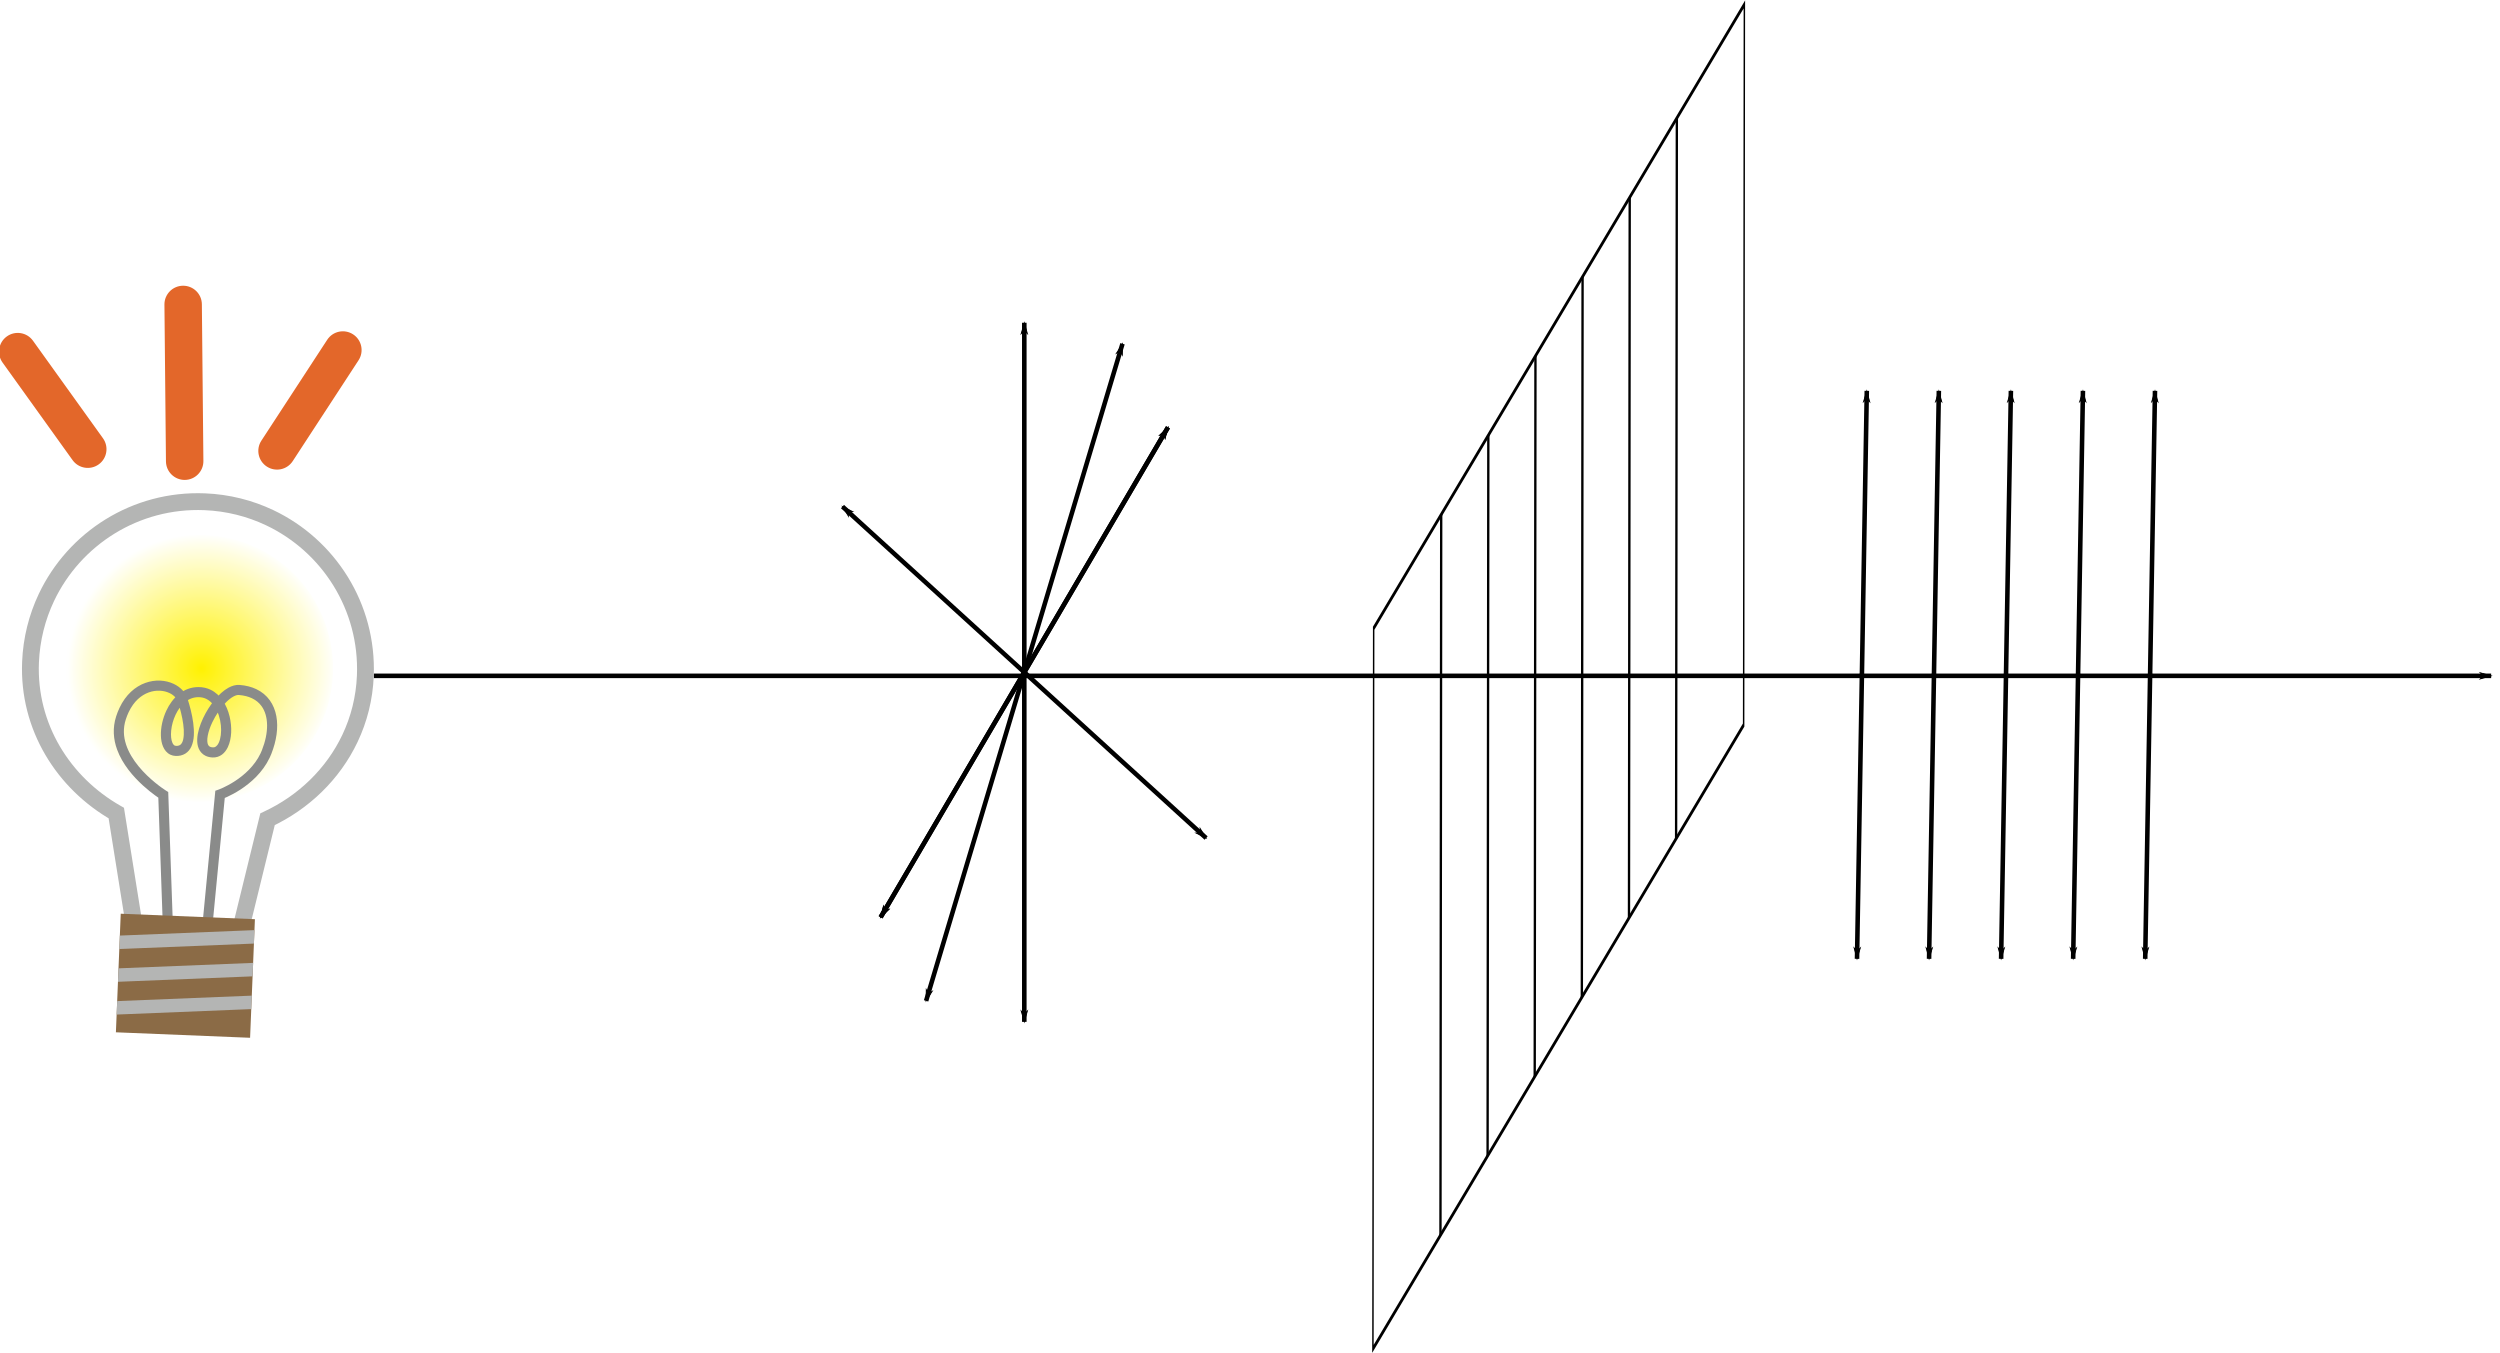 <?xml version="1.0" encoding="UTF-8" standalone="no"?>
<svg
   xmlns:dc="http://purl.org/dc/elements/1.1/"
   xmlns:cc="http://creativecommons.org/ns#"
   xmlns:rdf="http://www.w3.org/1999/02/22-rdf-syntax-ns#"
   xmlns:svg="http://www.w3.org/2000/svg"
   xmlns="http://www.w3.org/2000/svg"
   xmlns:sodipodi="http://sodipodi.sourceforge.net/DTD/sodipodi-0.dtd"
   xmlns:inkscape="http://www.inkscape.org/namespaces/inkscape"
   width="145.141mm"
   height="78.529mm"
   viewBox="0 0 145.141 78.529"
   version="1.1"
   id="svg19116"
   inkscape:version="1.0 (4035a4fb49, 2020-05-01)"
   sodipodi:docname="vertical_polarized_light.svg">
  <defs
     id="defs19110">
    <marker
       inkscape:stockid="Arrow1Lend"
       orient="auto"
       refY="0"
       refX="0"
       id="marker43871"
       style="overflow:visible"
       inkscape:isstock="true">
      <path
         id="path43869"
         d="M 0,0 5,-5 -12.5,0 5,5 Z"
         style="fill:#000000;fill-opacity:1;fill-rule:evenodd;stroke:#000000;stroke-width:1pt;stroke-opacity:1"
         transform="matrix(-0.8,0,0,-0.8,-10,0)" />
    </marker>
    <marker
       inkscape:isstock="true"
       style="overflow:visible"
       id="marker43861"
       refX="0"
       refY="0"
       orient="auto"
       inkscape:stockid="Arrow1Lend">
      <path
         transform="matrix(-0.8,0,0,-0.8,-10,0)"
         style="fill:#000000;fill-opacity:1;fill-rule:evenodd;stroke:#000000;stroke-width:1pt;stroke-opacity:1"
         d="M 0,0 5,-5 -12.5,0 5,5 Z"
         id="path43859" />
    </marker>
    <marker
       inkscape:stockid="Arrow1Lend"
       orient="auto"
       refY="0"
       refX="0"
       id="marker43851"
       style="overflow:visible"
       inkscape:isstock="true">
      <path
         id="path43849"
         d="M 0,0 5,-5 -12.5,0 5,5 Z"
         style="fill:#000000;fill-opacity:1;fill-rule:evenodd;stroke:#000000;stroke-width:1pt;stroke-opacity:1"
         transform="matrix(-0.8,0,0,-0.8,-10,0)" />
    </marker>
    <marker
       inkscape:isstock="true"
       style="overflow:visible"
       id="marker43841"
       refX="0"
       refY="0"
       orient="auto"
       inkscape:stockid="Arrow1Lend">
      <path
         transform="matrix(-0.8,0,0,-0.8,-10,0)"
         style="fill:#000000;fill-opacity:1;fill-rule:evenodd;stroke:#000000;stroke-width:1pt;stroke-opacity:1"
         d="M 0,0 5,-5 -12.5,0 5,5 Z"
         id="path43839" />
    </marker>
    <marker
       inkscape:isstock="true"
       style="overflow:visible"
       id="marker43795"
       refX="0"
       refY="0"
       orient="auto"
       inkscape:stockid="EmptyDiamondM">
      <path
         transform="scale(0.4)"
         style="fill:#000000;fill-opacity:1;fill-rule:evenodd;stroke:#000000;stroke-width:1pt;stroke-opacity:1"
         d="M 0,-7.071 -7.071,0 0,7.071 7.071,0 Z"
         id="path43793" />
    </marker>
    <marker
       inkscape:stockid="EmptyDiamondM"
       orient="auto"
       refY="0"
       refX="0"
       id="marker43785"
       style="overflow:visible"
       inkscape:isstock="true">
      <path
         id="path43783"
         d="M 0,-7.071 -7.071,0 0,7.071 7.071,0 Z"
         style="fill:#000000;fill-opacity:1;fill-rule:evenodd;stroke:#000000;stroke-width:1pt;stroke-opacity:1"
         transform="scale(0.4)" />
    </marker>
    <marker
       inkscape:isstock="true"
       style="overflow:visible"
       id="marker43775"
       refX="0"
       refY="0"
       orient="auto"
       inkscape:stockid="EmptyDiamondM">
      <path
         transform="scale(0.4)"
         style="fill:#000000;fill-opacity:1;fill-rule:evenodd;stroke:#000000;stroke-width:1pt;stroke-opacity:1"
         d="M 0,-7.071 -7.071,0 0,7.071 7.071,0 Z"
         id="path43773" />
    </marker>
    <marker
       inkscape:stockid="EmptyDiamondM"
       orient="auto"
       refY="0"
       refX="0"
       id="marker43765"
       style="overflow:visible"
       inkscape:isstock="true">
      <path
         id="path43763"
         d="M 0,-7.071 -7.071,0 0,7.071 7.071,0 Z"
         style="fill:#000000;fill-opacity:1;fill-rule:evenodd;stroke:#000000;stroke-width:1pt;stroke-opacity:1"
         transform="scale(0.4)" />
    </marker>
    <marker
       inkscape:stockid="Arrow1Lend"
       orient="auto"
       refY="0"
       refX="0"
       id="marker39455"
       style="overflow:visible"
       inkscape:isstock="true"
       inkscape:collect="always">
      <path
         id="path39453"
         d="M 0,0 5,-5 -12.5,0 5,5 Z"
         style="fill:#000000;fill-opacity:1;fill-rule:evenodd;stroke:#000000;stroke-width:1pt;stroke-opacity:1"
         transform="matrix(-0.8,0,0,-0.8,-10,0)" />
    </marker>
    <marker
       inkscape:isstock="true"
       style="overflow:visible"
       id="marker39445"
       refX="0"
       refY="0"
       orient="auto"
       inkscape:stockid="Arrow1Lend"
       inkscape:collect="always">
      <path
         transform="matrix(-0.8,0,0,-0.8,-10,0)"
         style="fill:#000000;fill-opacity:1;fill-rule:evenodd;stroke:#000000;stroke-width:1pt;stroke-opacity:1"
         d="M 0,0 5,-5 -12.5,0 5,5 Z"
         id="path39443" />
    </marker>
    <marker
       inkscape:isstock="true"
       style="overflow:visible"
       id="marker39435"
       refX="0"
       refY="0"
       orient="auto"
       inkscape:stockid="EmptyDiamondM"
       inkscape:collect="always">
      <path
         transform="scale(0.4)"
         style="fill:#000000;fill-opacity:1;fill-rule:evenodd;stroke:#000000;stroke-width:1pt;stroke-opacity:1"
         d="M 0,-7.071 -7.071,0 0,7.071 7.071,0 Z"
         id="path39433" />
    </marker>
    <marker
       inkscape:stockid="EmptyDiamondM"
       orient="auto"
       refY="0"
       refX="0"
       id="marker39425"
       style="overflow:visible"
       inkscape:isstock="true"
       inkscape:collect="always">
      <path
         id="path39423"
         d="M 0,-7.071 -7.071,0 0,7.071 7.071,0 Z"
         style="fill:#000000;fill-opacity:1;fill-rule:evenodd;stroke:#000000;stroke-width:1pt;stroke-opacity:1"
         transform="scale(0.4)" />
    </marker>
    <marker
       inkscape:isstock="true"
       style="overflow:visible"
       id="marker38419"
       refX="0"
       refY="0"
       orient="auto"
       inkscape:stockid="Arrow1Lend"
       inkscape:collect="always">
      <path
         transform="matrix(-0.8,0,0,-0.8,-10,0)"
         style="fill:#000000;fill-opacity:1;fill-rule:evenodd;stroke:#000000;stroke-width:1pt;stroke-opacity:1"
         d="M 0,0 5,-5 -12.5,0 5,5 Z"
         id="path38417" />
    </marker>
    <marker
       inkscape:stockid="Arrow1Lend"
       orient="auto"
       refY="0"
       refX="0"
       id="marker38409"
       style="overflow:visible"
       inkscape:isstock="true"
       inkscape:collect="always">
      <path
         id="path38407"
         d="M 0,0 5,-5 -12.5,0 5,5 Z"
         style="fill:#000000;fill-opacity:1;fill-rule:evenodd;stroke:#000000;stroke-width:1pt;stroke-opacity:1"
         transform="matrix(-0.8,0,0,-0.8,-10,0)" />
    </marker>
    <marker
       inkscape:stockid="EmptyDiamondM"
       orient="auto"
       refY="0"
       refX="0"
       id="marker38399"
       style="overflow:visible"
       inkscape:isstock="true"
       inkscape:collect="always">
      <path
         id="path38397"
         d="M 0,-7.071 -7.071,0 0,7.071 7.071,0 Z"
         style="fill:#000000;fill-opacity:1;fill-rule:evenodd;stroke:#000000;stroke-width:1pt;stroke-opacity:1"
         transform="scale(0.4)" />
    </marker>
    <marker
       inkscape:isstock="true"
       style="overflow:visible"
       id="marker38389"
       refX="0"
       refY="0"
       orient="auto"
       inkscape:stockid="EmptyDiamondM"
       inkscape:collect="always">
      <path
         transform="scale(0.4)"
         style="fill:#000000;fill-opacity:1;fill-rule:evenodd;stroke:#000000;stroke-width:1pt;stroke-opacity:1"
         d="M 0,-7.071 -7.071,0 0,7.071 7.071,0 Z"
         id="path38387" />
    </marker>
    <marker
       inkscape:stockid="Arrow1Lend"
       orient="auto"
       refY="0"
       refX="0"
       id="marker37213"
       style="overflow:visible"
       inkscape:isstock="true"
       inkscape:collect="always">
      <path
         id="path37211"
         d="M 0,0 5,-5 -12.5,0 5,5 Z"
         style="fill:#000000;fill-opacity:1;fill-rule:evenodd;stroke:#000000;stroke-width:1pt;stroke-opacity:1"
         transform="matrix(-0.8,0,0,-0.8,-10,0)" />
    </marker>
    <marker
       inkscape:isstock="true"
       style="overflow:visible"
       id="marker37203"
       refX="0"
       refY="0"
       orient="auto"
       inkscape:stockid="Arrow1Lend"
       inkscape:collect="always">
      <path
         transform="matrix(-0.8,0,0,-0.8,-10,0)"
         style="fill:#000000;fill-opacity:1;fill-rule:evenodd;stroke:#000000;stroke-width:1pt;stroke-opacity:1"
         d="M 0,0 5,-5 -12.5,0 5,5 Z"
         id="path37201" />
    </marker>
    <marker
       inkscape:isstock="true"
       style="overflow:visible"
       id="marker37193"
       refX="0"
       refY="0"
       orient="auto"
       inkscape:stockid="EmptyDiamondM"
       inkscape:collect="always">
      <path
         transform="scale(0.4)"
         style="fill:#000000;fill-opacity:1;fill-rule:evenodd;stroke:#000000;stroke-width:1pt;stroke-opacity:1"
         d="M 0,-7.071 -7.071,0 0,7.071 7.071,0 Z"
         id="path37191" />
    </marker>
    <marker
       inkscape:stockid="EmptyDiamondM"
       orient="auto"
       refY="0"
       refX="0"
       id="marker37183"
       style="overflow:visible"
       inkscape:isstock="true"
       inkscape:collect="always">
      <path
         id="path37181"
         d="M 0,-7.071 -7.071,0 0,7.071 7.071,0 Z"
         style="fill:#000000;fill-opacity:1;fill-rule:evenodd;stroke:#000000;stroke-width:1pt;stroke-opacity:1"
         transform="scale(0.4)" />
    </marker>
    <marker
       inkscape:isstock="true"
       style="overflow:visible"
       id="marker36263"
       refX="0"
       refY="0"
       orient="auto"
       inkscape:stockid="Arrow1Lend"
       inkscape:collect="always">
      <path
         transform="matrix(-0.8,0,0,-0.8,-10,0)"
         style="fill:#000000;fill-opacity:1;fill-rule:evenodd;stroke:#000000;stroke-width:1pt;stroke-opacity:1"
         d="M 0,0 5,-5 -12.5,0 5,5 Z"
         id="path36261" />
    </marker>
    <marker
       inkscape:stockid="Arrow1Lend"
       orient="auto"
       refY="0"
       refX="0"
       id="marker36253"
       style="overflow:visible"
       inkscape:isstock="true"
       inkscape:collect="always">
      <path
         id="path36251"
         d="M 0,0 5,-5 -12.5,0 5,5 Z"
         style="fill:#000000;fill-opacity:1;fill-rule:evenodd;stroke:#000000;stroke-width:1pt;stroke-opacity:1"
         transform="matrix(-0.8,0,0,-0.8,-10,0)" />
    </marker>
    <marker
       inkscape:stockid="EmptyDiamondM"
       orient="auto"
       refY="0"
       refX="0"
       id="marker36243"
       style="overflow:visible"
       inkscape:isstock="true"
       inkscape:collect="always">
      <path
         id="path36241"
         d="M 0,-7.071 -7.071,0 0,7.071 7.071,0 Z"
         style="fill:#000000;fill-opacity:1;fill-rule:evenodd;stroke:#000000;stroke-width:1pt;stroke-opacity:1"
         transform="scale(0.4)" />
    </marker>
    <marker
       inkscape:isstock="true"
       style="overflow:visible"
       id="marker36233"
       refX="0"
       refY="0"
       orient="auto"
       inkscape:stockid="EmptyDiamondM"
       inkscape:collect="always">
      <path
         transform="scale(0.4)"
         style="fill:#000000;fill-opacity:1;fill-rule:evenodd;stroke:#000000;stroke-width:1pt;stroke-opacity:1"
         d="M 0,-7.071 -7.071,0 0,7.071 7.071,0 Z"
         id="path36231" />
    </marker>
    <marker
       inkscape:isstock="true"
       style="overflow:visible"
       id="marker35239"
       refX="0"
       refY="0"
       orient="auto"
       inkscape:stockid="Arrow1Lend">
      <path
         transform="matrix(-0.8,0,0,-0.8,-10,0)"
         style="fill:#000000;fill-opacity:1;fill-rule:evenodd;stroke:#000000;stroke-width:1pt;stroke-opacity:1"
         d="M 0,0 5,-5 -12.5,0 5,5 Z"
         id="path35237" />
    </marker>
    <marker
       inkscape:stockid="Arrow1Lend"
       orient="auto"
       refY="0"
       refX="0"
       id="marker31877"
       style="overflow:visible"
       inkscape:isstock="true"
       inkscape:collect="always">
      <path
         id="path31875"
         d="M 0,0 5,-5 -12.5,0 5,5 Z"
         style="fill:#000000;fill-opacity:1;fill-rule:evenodd;stroke:#000000;stroke-width:1pt;stroke-opacity:1"
         transform="matrix(-0.8,0,0,-0.8,-10,0)" />
    </marker>
    <marker
       inkscape:isstock="true"
       style="overflow:visible"
       id="marker31867"
       refX="0"
       refY="0"
       orient="auto"
       inkscape:stockid="Arrow1Lend">
      <path
         transform="matrix(-0.8,0,0,-0.8,-10,0)"
         style="fill:#000000;fill-opacity:1;fill-rule:evenodd;stroke:#000000;stroke-width:1pt;stroke-opacity:1"
         d="M 0,0 5,-5 -12.5,0 5,5 Z"
         id="path31865" />
    </marker>
    <marker
       inkscape:isstock="true"
       style="overflow:visible"
       id="marker31857"
       refX="0"
       refY="0"
       orient="auto"
       inkscape:stockid="EmptyDiamondM">
      <path
         transform="scale(0.4)"
         style="fill:#000000;fill-opacity:1;fill-rule:evenodd;stroke:#000000;stroke-width:1pt;stroke-opacity:1"
         d="M 0,-7.071 -7.071,0 0,7.071 7.071,0 Z"
         id="path31855" />
    </marker>
    <marker
       inkscape:stockid="EmptyDiamondM"
       orient="auto"
       refY="0"
       refX="0"
       id="marker31847"
       style="overflow:visible"
       inkscape:isstock="true">
      <path
         id="path31845"
         d="M 0,-7.071 -7.071,0 0,7.071 7.071,0 Z"
         style="fill:#000000;fill-opacity:1;fill-rule:evenodd;stroke:#000000;stroke-width:1pt;stroke-opacity:1"
         transform="scale(0.4)" />
    </marker>
    <marker
       inkscape:stockid="Arrow1Lend"
       orient="auto"
       refY="0"
       refX="0"
       id="marker30983"
       style="overflow:visible"
       inkscape:isstock="true"
       inkscape:collect="always">
      <path
         id="path30981"
         d="M 0,0 5,-5 -12.5,0 5,5 Z"
         style="fill:#000000;fill-opacity:1;fill-rule:evenodd;stroke:#000000;stroke-width:1pt;stroke-opacity:1"
         transform="matrix(-0.8,0,0,-0.8,-10,0)" />
    </marker>
    <marker
       inkscape:isstock="true"
       style="overflow:visible"
       id="marker30973"
       refX="0"
       refY="0"
       orient="auto"
       inkscape:stockid="Arrow1Lend"
       inkscape:collect="always">
      <path
         transform="matrix(-0.8,0,0,-0.8,-10,0)"
         style="fill:#000000;fill-opacity:1;fill-rule:evenodd;stroke:#000000;stroke-width:1pt;stroke-opacity:1"
         d="M 0,0 5,-5 -12.5,0 5,5 Z"
         id="path30971" />
    </marker>
    <marker
       inkscape:isstock="true"
       style="overflow:visible"
       id="marker30963"
       refX="0"
       refY="0"
       orient="auto"
       inkscape:stockid="EmptyDiamondM"
       inkscape:collect="always">
      <path
         transform="scale(0.4)"
         style="fill:#000000;fill-opacity:1;fill-rule:evenodd;stroke:#000000;stroke-width:1pt;stroke-opacity:1"
         d="M 0,-7.071 -7.071,0 0,7.071 7.071,0 Z"
         id="path30961" />
    </marker>
    <marker
       inkscape:stockid="EmptyDiamondM"
       orient="auto"
       refY="0"
       refX="0"
       id="marker30953"
       style="overflow:visible"
       inkscape:isstock="true"
       inkscape:collect="always">
      <path
         id="path30951"
         d="M 0,-7.071 -7.071,0 0,7.071 7.071,0 Z"
         style="fill:#000000;fill-opacity:1;fill-rule:evenodd;stroke:#000000;stroke-width:1pt;stroke-opacity:1"
         transform="scale(0.4)" />
    </marker>
    <marker
       inkscape:isstock="true"
       style="overflow:visible"
       id="marker10910"
       refX="0"
       refY="0"
       orient="auto"
       inkscape:stockid="Arrow1Lend">
      <path
         transform="matrix(-0.8,0,0,-0.8,-10,0)"
         style="fill:#ff0014;fill-opacity:0.5;fill-rule:evenodd;stroke:#ff0000;stroke-width:1pt;stroke-opacity:1"
         d="M 0,0 5,-5 -12.5,0 5,5 Z"
         id="path10908" />
    </marker>
    <marker
       inkscape:isstock="true"
       style="overflow:visible"
       id="marker10900"
       refX="0"
       refY="0"
       orient="auto"
       inkscape:stockid="Arrow1Lend">
      <path
         transform="matrix(-0.8,0,0,-0.8,-10,0)"
         style="fill:#ff0014;fill-opacity:0.5;fill-rule:evenodd;stroke:#ff0000;stroke-width:1pt;stroke-opacity:1"
         d="M 0,0 5,-5 -12.5,0 5,5 Z"
         id="path10898" />
    </marker>
    <marker
       inkscape:isstock="true"
       style="overflow:visible"
       id="marker10890"
       refX="0"
       refY="0"
       orient="auto"
       inkscape:stockid="Arrow1Lend">
      <path
         transform="matrix(-0.8,0,0,-0.8,-10,0)"
         style="fill:#ff0014;fill-opacity:0.5;fill-rule:evenodd;stroke:#ff0000;stroke-width:1pt;stroke-opacity:1"
         d="M 0,0 5,-5 -12.5,0 5,5 Z"
         id="path10888" />
    </marker>
    <marker
       inkscape:isstock="true"
       style="overflow:visible"
       id="marker10880"
       refX="0"
       refY="0"
       orient="auto"
       inkscape:stockid="Arrow1Lend">
      <path
         transform="matrix(-0.8,0,0,-0.8,-10,0)"
         style="fill:#ff0014;fill-opacity:0.5;fill-rule:evenodd;stroke:#ff0000;stroke-width:1pt;stroke-opacity:1"
         d="M 0,0 5,-5 -12.5,0 5,5 Z"
         id="path10878" />
    </marker>
    <marker
       inkscape:isstock="true"
       style="overflow:visible"
       id="marker10870"
       refX="0"
       refY="0"
       orient="auto"
       inkscape:stockid="Arrow1Lend">
      <path
         transform="matrix(-0.8,0,0,-0.8,-10,0)"
         style="fill:#ff0014;fill-opacity:0.5;fill-rule:evenodd;stroke:#ff0000;stroke-width:1pt;stroke-opacity:1"
         d="M 0,0 5,-5 -12.5,0 5,5 Z"
         id="path10868" />
    </marker>
    <marker
       inkscape:isstock="true"
       style="overflow:visible"
       id="marker10860"
       refX="0"
       refY="0"
       orient="auto"
       inkscape:stockid="Arrow1Lend"
       inkscape:collect="always">
      <path
         transform="matrix(-0.8,0,0,-0.8,-10,0)"
         style="fill:#000000;fill-opacity:1;fill-rule:evenodd;stroke:#000000;stroke-width:1pt;stroke-opacity:1"
         d="M 0,0 5,-5 -12.5,0 5,5 Z"
         id="path10858" />
    </marker>
    <marker
       inkscape:stockid="Arrow1Lend"
       orient="auto"
       refY="0"
       refX="0"
       id="marker10850"
       style="overflow:visible"
       inkscape:isstock="true">
      <path
         id="path10848"
         d="M 0,0 5,-5 -12.5,0 5,5 Z"
         style="fill:#ff0014;fill-opacity:0.5;fill-rule:evenodd;stroke:#ff0000;stroke-width:1pt;stroke-opacity:1"
         transform="matrix(-0.8,0,0,-0.8,-10,0)" />
    </marker>
    <marker
       inkscape:stockid="Arrow1Lend"
       orient="auto"
       refY="0"
       refX="0"
       id="marker10840"
       style="overflow:visible"
       inkscape:isstock="true">
      <path
         id="path10838"
         d="M 0,0 5,-5 -12.5,0 5,5 Z"
         style="fill:#ff0014;fill-opacity:0.5;fill-rule:evenodd;stroke:#ff0000;stroke-width:1pt;stroke-opacity:1"
         transform="matrix(-0.8,0,0,-0.8,-10,0)" />
    </marker>
    <marker
       inkscape:stockid="Arrow1Lend"
       orient="auto"
       refY="0"
       refX="0"
       id="marker10830"
       style="overflow:visible"
       inkscape:isstock="true"
       inkscape:collect="always">
      <path
         id="path10828"
         d="M 0,0 5,-5 -12.5,0 5,5 Z"
         style="fill:#000000;fill-opacity:1;fill-rule:evenodd;stroke:#000000;stroke-width:1pt;stroke-opacity:1"
         transform="matrix(-0.8,0,0,-0.8,-10,0)" />
    </marker>
    <marker
       inkscape:stockid="Arrow1Lend"
       orient="auto"
       refY="0"
       refX="0"
       id="marker10820"
       style="overflow:visible"
       inkscape:isstock="true">
      <path
         id="path10818"
         d="M 0,0 5,-5 -12.5,0 5,5 Z"
         style="fill:#ff0014;fill-opacity:0.5;fill-rule:evenodd;stroke:#ff0000;stroke-width:1pt;stroke-opacity:1"
         transform="matrix(-0.8,0,0,-0.8,-10,0)" />
    </marker>
    <marker
       inkscape:stockid="Arrow1Lend"
       orient="auto"
       refY="0"
       refX="0"
       id="marker10810"
       style="overflow:visible"
       inkscape:isstock="true">
      <path
         id="path10808"
         d="M 0,0 5,-5 -12.5,0 5,5 Z"
         style="fill:#ff0014;fill-opacity:0.5;fill-rule:evenodd;stroke:#ff0000;stroke-width:1pt;stroke-opacity:1"
         transform="matrix(-0.8,0,0,-0.8,-10,0)" />
    </marker>
    <marker
       inkscape:stockid="Arrow1Lend"
       orient="auto"
       refY="0"
       refX="0"
       id="marker10800"
       style="overflow:visible"
       inkscape:isstock="true">
      <path
         id="path10798"
         d="M 0,0 5,-5 -12.5,0 5,5 Z"
         style="fill:#ff0014;fill-opacity:0.5;fill-rule:evenodd;stroke:#ff0000;stroke-width:1pt;stroke-opacity:1"
         transform="matrix(-0.8,0,0,-0.8,-10,0)" />
    </marker>
    <marker
       inkscape:stockid="EmptyDiamondM"
       orient="auto"
       refY="0"
       refX="0"
       id="marker10790"
       style="overflow:visible"
       inkscape:isstock="true">
      <path
         id="path10788"
         d="M 0,-7.071 -7.071,0 0,7.071 7.071,0 Z"
         style="fill:#ff0014;fill-opacity:0.5;fill-rule:evenodd;stroke:#ff0000;stroke-width:1pt;stroke-opacity:1"
         transform="scale(0.4)" />
    </marker>
    <marker
       inkscape:stockid="EmptyDiamondM"
       orient="auto"
       refY="0"
       refX="0"
       id="marker10780"
       style="overflow:visible"
       inkscape:isstock="true">
      <path
         id="path10778"
         d="M 0,-7.071 -7.071,0 0,7.071 7.071,0 Z"
         style="fill:#ff0014;fill-opacity:0.5;fill-rule:evenodd;stroke:#ff0000;stroke-width:1pt;stroke-opacity:1"
         transform="scale(0.4)" />
    </marker>
    <marker
       inkscape:stockid="EmptyDiamondM"
       orient="auto"
       refY="0"
       refX="0"
       id="marker10770"
       style="overflow:visible"
       inkscape:isstock="true">
      <path
         id="path10768"
         d="M 0,-7.071 -7.071,0 0,7.071 7.071,0 Z"
         style="fill:#ff0014;fill-opacity:0.5;fill-rule:evenodd;stroke:#ff0000;stroke-width:1pt;stroke-opacity:1"
         transform="scale(0.4)" />
    </marker>
    <marker
       inkscape:stockid="EmptyDiamondM"
       orient="auto"
       refY="0"
       refX="0"
       id="marker10760"
       style="overflow:visible"
       inkscape:isstock="true">
      <path
         id="path10758"
         d="M 0,-7.071 -7.071,0 0,7.071 7.071,0 Z"
         style="fill:#ff0014;fill-opacity:0.5;fill-rule:evenodd;stroke:#ff0000;stroke-width:1pt;stroke-opacity:1"
         transform="scale(0.4)" />
    </marker>
    <marker
       inkscape:stockid="EmptyDiamondM"
       orient="auto"
       refY="0"
       refX="0"
       id="marker10750"
       style="overflow:visible"
       inkscape:isstock="true">
      <path
         id="path10748"
         d="M 0,-7.071 -7.071,0 0,7.071 7.071,0 Z"
         style="fill:#ff0014;fill-opacity:0.5;fill-rule:evenodd;stroke:#ff0000;stroke-width:1pt;stroke-opacity:1"
         transform="scale(0.4)" />
    </marker>
    <marker
       inkscape:stockid="EmptyDiamondM"
       orient="auto"
       refY="0"
       refX="0"
       id="marker10740"
       style="overflow:visible"
       inkscape:isstock="true"
       inkscape:collect="always">
      <path
         id="path10738"
         d="M 0,-7.071 -7.071,0 0,7.071 7.071,0 Z"
         style="fill:#000000;fill-opacity:1;fill-rule:evenodd;stroke:#000000;stroke-width:1pt;stroke-opacity:1"
         transform="scale(0.4)" />
    </marker>
    <marker
       inkscape:isstock="true"
       style="overflow:visible"
       id="marker10730"
       refX="0"
       refY="0"
       orient="auto"
       inkscape:stockid="EmptyDiamondM">
      <path
         transform="scale(0.4)"
         style="fill:#ff0014;fill-opacity:0.5;fill-rule:evenodd;stroke:#ff0000;stroke-width:1pt;stroke-opacity:1"
         d="M 0,-7.071 -7.071,0 0,7.071 7.071,0 Z"
         id="path10728" />
    </marker>
    <marker
       inkscape:isstock="true"
       style="overflow:visible"
       id="marker10720"
       refX="0"
       refY="0"
       orient="auto"
       inkscape:stockid="EmptyDiamondM">
      <path
         transform="scale(0.4)"
         style="fill:#ff0014;fill-opacity:0.5;fill-rule:evenodd;stroke:#ff0000;stroke-width:1pt;stroke-opacity:1"
         d="M 0,-7.071 -7.071,0 0,7.071 7.071,0 Z"
         id="path10718" />
    </marker>
    <marker
       inkscape:isstock="true"
       style="overflow:visible"
       id="marker10710"
       refX="0"
       refY="0"
       orient="auto"
       inkscape:stockid="EmptyDiamondM"
       inkscape:collect="always">
      <path
         transform="scale(0.4)"
         style="fill:#000000;fill-opacity:1;fill-rule:evenodd;stroke:#000000;stroke-width:1pt;stroke-opacity:1"
         d="M 0,-7.071 -7.071,0 0,7.071 7.071,0 Z"
         id="path10708" />
    </marker>
    <marker
       inkscape:isstock="true"
       style="overflow:visible"
       id="marker10700"
       refX="0"
       refY="0"
       orient="auto"
       inkscape:stockid="EmptyDiamondM">
      <path
         transform="scale(0.4)"
         style="fill:#ff0014;fill-opacity:0.5;fill-rule:evenodd;stroke:#ff0000;stroke-width:1pt;stroke-opacity:1"
         d="M 0,-7.071 -7.071,0 0,7.071 7.071,0 Z"
         id="path10698" />
    </marker>
    <marker
       inkscape:isstock="true"
       style="overflow:visible"
       id="marker10690"
       refX="0"
       refY="0"
       orient="auto"
       inkscape:stockid="EmptyDiamondM">
      <path
         transform="scale(0.4)"
         style="fill:#ff0014;fill-opacity:0.5;fill-rule:evenodd;stroke:#ff0000;stroke-width:1pt;stroke-opacity:1"
         d="M 0,-7.071 -7.071,0 0,7.071 7.071,0 Z"
         id="path10688" />
    </marker>
    <marker
       inkscape:isstock="true"
       style="overflow:visible"
       id="marker10680"
       refX="0"
       refY="0"
       orient="auto"
       inkscape:stockid="EmptyDiamondM">
      <path
         transform="scale(0.4)"
         style="fill:#ff0014;fill-opacity:0.5;fill-rule:evenodd;stroke:#ff0000;stroke-width:1pt;stroke-opacity:1"
         d="M 0,-7.071 -7.071,0 0,7.071 7.071,0 Z"
         id="path10678" />
    </marker>
    <marker
       inkscape:stockid="Arrow1Lend"
       orient="auto"
       refY="0"
       refX="0"
       id="marker7535"
       style="overflow:visible"
       inkscape:isstock="true"
       inkscape:collect="always">
      <path
         id="path7533"
         d="M 0,0 5,-5 -12.5,0 5,5 Z"
         style="fill:#000000;fill-opacity:1;fill-rule:evenodd;stroke:#000000;stroke-width:1pt;stroke-opacity:1"
         transform="matrix(-0.8,0,0,-0.8,-10,0)" />
    </marker>
    <marker
       inkscape:isstock="true"
       style="overflow:visible"
       id="marker7475"
       refX="0"
       refY="0"
       orient="auto"
       inkscape:stockid="EmptyDiamondM"
       inkscape:collect="always">
      <path
         transform="scale(0.4)"
         style="fill:#000000;fill-opacity:1;fill-rule:evenodd;stroke:#000000;stroke-width:1pt;stroke-opacity:1"
         d="M 0,-7.071 -7.071,0 0,7.071 7.071,0 Z"
         id="path7473" />
    </marker>
    <marker
       inkscape:isstock="true"
       style="overflow:visible"
       id="marker5626"
       refX="0"
       refY="0"
       orient="auto"
       inkscape:stockid="Arrow1Lend"
       inkscape:collect="always">
      <path
         transform="matrix(-0.8,0,0,-0.8,-10,0)"
         style="fill:#000000;fill-opacity:1;fill-rule:evenodd;stroke:#000000;stroke-width:1pt;stroke-opacity:1"
         d="M 0,0 5,-5 -12.5,0 5,5 Z"
         id="path5624" />
    </marker>
    <marker
       inkscape:stockid="EmptyDiamondM"
       orient="auto"
       refY="0"
       refX="0"
       id="marker5168"
       style="overflow:visible"
       inkscape:isstock="true"
       inkscape:collect="always">
      <path
         id="path5166"
         d="M 0,-7.071 -7.071,0 0,7.071 7.071,0 Z"
         style="fill:#000000;fill-opacity:1;fill-rule:evenodd;stroke:#000000;stroke-width:1pt;stroke-opacity:1"
         transform="scale(0.4)" />
    </marker>
    <marker
       inkscape:isstock="true"
       id="marker4510"
       refX="5"
       refY="3"
       orient="auto-start-reverse"
       inkscape:stockid="ExperimentalArrow">
      <path
         style="fill:context-stroke;stroke:#000000;stroke-opacity:1"
         d="M 10,3 0,6 V 0 Z"
         id="path4508" />
    </marker>
    <marker
       inkscape:isstock="true"
       id="marker4500"
       refX="5"
       refY="3"
       orient="auto-start-reverse"
       inkscape:stockid="ExperimentalArrow">
      <path
         style="fill:context-stroke;stroke:#000000;stroke-opacity:1"
         d="M 10,3 0,6 V 0 Z"
         id="path4498" />
    </marker>
    <marker
       inkscape:isstock="true"
       id="marker4490"
       refX="5"
       refY="3"
       orient="auto-start-reverse"
       inkscape:stockid="ExperimentalArrow">
      <path
         style="fill:context-stroke;stroke:#000000;stroke-opacity:1"
         d="M 10,3 0,6 V 0 Z"
         id="path4488" />
    </marker>
    <marker
       inkscape:isstock="true"
       id="marker4480"
       refX="5"
       refY="3"
       orient="auto-start-reverse"
       inkscape:stockid="ExperimentalArrow">
      <path
         style="fill:context-stroke;stroke:#000000;stroke-opacity:1"
         d="M 10,3 0,6 V 0 Z"
         id="path4478" />
    </marker>
    <marker
       inkscape:isstock="true"
       id="marker4470"
       refX="5"
       refY="3"
       orient="auto-start-reverse"
       inkscape:stockid="ExperimentalArrow">
      <path
         style="fill:context-stroke;stroke:#000000;stroke-opacity:1"
         d="M 10,3 0,6 V 0 Z"
         id="path4468" />
    </marker>
    <marker
       inkscape:isstock="true"
       id="marker4460"
       refX="5"
       refY="3"
       orient="auto-start-reverse"
       inkscape:stockid="ExperimentalArrow">
      <path
         style="fill:context-stroke;stroke:#000000;stroke-opacity:1"
         d="M 10,3 0,6 V 0 Z"
         id="path4458" />
    </marker>
    <marker
       inkscape:isstock="true"
       inkscape:stockid="DistanceEnd"
       orient="auto"
       refY="0"
       refX="0"
       id="marker4082"
       style="overflow:visible">
      <g
         id="g4080"
         style="fill:#000000;fill-opacity:1;stroke:#000000;stroke-opacity:1">
        <path
           id="path4074"
           d="M 0,0 H -2"
           style="fill:#000000;fill-opacity:1;stroke:#000000;stroke-width:1.15;stroke-linecap:square;stroke-opacity:1" />
        <path
           id="path4076"
           d="m 0,0 -13,4 4,-4 -4,-4 z"
           style="fill:#000000;fill-opacity:1;fill-rule:evenodd;stroke:#000000;stroke-opacity:1" />
        <path
           id="path4078"
           d="M 0,-4 V 40"
           style="fill:#000000;fill-opacity:1;stroke:#000000;stroke-width:1;stroke-linecap:square;stroke-opacity:1" />
      </g>
    </marker>
    <marker
       inkscape:isstock="true"
       inkscape:stockid="DistanceEnd"
       orient="auto"
       refY="0"
       refX="0"
       id="marker4057"
       style="overflow:visible">
      <g
         id="g4055"
         style="fill:#000000;fill-opacity:1;stroke:#000000;stroke-opacity:1">
        <path
           id="path4049"
           d="M 0,0 H -2"
           style="fill:#000000;fill-opacity:1;stroke:#000000;stroke-width:1.15;stroke-linecap:square;stroke-opacity:1" />
        <path
           id="path4051"
           d="m 0,0 -13,4 4,-4 -4,-4 z"
           style="fill:#000000;fill-opacity:1;fill-rule:evenodd;stroke:#000000;stroke-opacity:1" />
        <path
           id="path4053"
           d="M 0,-4 V 40"
           style="fill:#000000;fill-opacity:1;stroke:#000000;stroke-width:1;stroke-linecap:square;stroke-opacity:1" />
      </g>
    </marker>
    <marker
       inkscape:isstock="true"
       inkscape:stockid="DistanceEnd"
       orient="auto"
       refY="0"
       refX="0"
       id="marker4032"
       style="overflow:visible">
      <g
         id="g4030"
         style="fill:#000000;fill-opacity:1;stroke:#000000;stroke-opacity:1">
        <path
           id="path4024"
           d="M 0,0 H -2"
           style="fill:#000000;fill-opacity:1;stroke:#000000;stroke-width:1.15;stroke-linecap:square;stroke-opacity:1" />
        <path
           id="path4026"
           d="m 0,0 -13,4 4,-4 -4,-4 z"
           style="fill:#000000;fill-opacity:1;fill-rule:evenodd;stroke:#000000;stroke-opacity:1" />
        <path
           id="path4028"
           d="M 0,-4 V 40"
           style="fill:#000000;fill-opacity:1;stroke:#000000;stroke-width:1;stroke-linecap:square;stroke-opacity:1" />
      </g>
    </marker>
    <marker
       inkscape:isstock="true"
       inkscape:stockid="DistanceEnd"
       orient="auto"
       refY="0"
       refX="0"
       id="marker4007"
       style="overflow:visible">
      <g
         id="g4005"
         style="fill:#000000;fill-opacity:1;stroke:#000000;stroke-opacity:1">
        <path
           id="path3999"
           d="M 0,0 H -2"
           style="fill:#000000;fill-opacity:1;stroke:#000000;stroke-width:1.15;stroke-linecap:square;stroke-opacity:1" />
        <path
           id="path4001"
           d="m 0,0 -13,4 4,-4 -4,-4 z"
           style="fill:#000000;fill-opacity:1;fill-rule:evenodd;stroke:#000000;stroke-opacity:1" />
        <path
           id="path4003"
           d="M 0,-4 V 40"
           style="fill:#000000;fill-opacity:1;stroke:#000000;stroke-width:1;stroke-linecap:square;stroke-opacity:1" />
      </g>
    </marker>
    <marker
       inkscape:isstock="true"
       inkscape:stockid="DistanceEnd"
       orient="auto"
       refY="0"
       refX="0"
       id="marker3982"
       style="overflow:visible">
      <g
         id="g3980"
         style="fill:#000000;fill-opacity:1;stroke:#000000;stroke-opacity:1">
        <path
           id="path3974"
           d="M 0,0 H -2"
           style="fill:#000000;fill-opacity:1;stroke:#000000;stroke-width:1.15;stroke-linecap:square;stroke-opacity:1" />
        <path
           id="path3976"
           d="m 0,0 -13,4 4,-4 -4,-4 z"
           style="fill:#000000;fill-opacity:1;fill-rule:evenodd;stroke:#000000;stroke-opacity:1" />
        <path
           id="path3978"
           d="M 0,-4 V 40"
           style="fill:#000000;fill-opacity:1;stroke:#000000;stroke-width:1;stroke-linecap:square;stroke-opacity:1" />
      </g>
    </marker>
    <marker
       inkscape:isstock="true"
       inkscape:stockid="DistanceEnd"
       orient="auto"
       refY="0"
       refX="0"
       id="marker3957"
       style="overflow:visible">
      <g
         id="g3955"
         style="fill:#000000;fill-opacity:1;stroke:#000000;stroke-opacity:1">
        <path
           id="path3949"
           d="M 0,0 H -2"
           style="fill:#000000;fill-opacity:1;stroke:#000000;stroke-width:1.15;stroke-linecap:square;stroke-opacity:1" />
        <path
           id="path3951"
           d="m 0,0 -13,4 4,-4 -4,-4 z"
           style="fill:#000000;fill-opacity:1;fill-rule:evenodd;stroke:#000000;stroke-opacity:1" />
        <path
           id="path3953"
           d="M 0,-4 V 40"
           style="fill:#000000;fill-opacity:1;stroke:#000000;stroke-width:1;stroke-linecap:square;stroke-opacity:1" />
      </g>
    </marker>
    <marker
       inkscape:isstock="true"
       style="overflow:visible"
       id="marker3722"
       refX="0"
       refY="0"
       orient="auto"
       inkscape:stockid="EmptyDiamondM">
      <path
         transform="scale(0.4)"
         style="fill:#ffffff;fill-rule:evenodd;stroke:#000000;stroke-width:1pt;stroke-opacity:1"
         d="M 0,-7.071 -7.071,0 0,7.071 7.071,0 Z"
         id="path3720" />
    </marker>
    <marker
       inkscape:isstock="true"
       style="overflow:visible"
       id="marker3712"
       refX="0"
       refY="0"
       orient="auto"
       inkscape:stockid="EmptyDiamondM">
      <path
         transform="scale(0.4)"
         style="fill:#ffffff;fill-rule:evenodd;stroke:#000000;stroke-width:1pt;stroke-opacity:1"
         d="M 0,-7.071 -7.071,0 0,7.071 7.071,0 Z"
         id="path3710" />
    </marker>
    <marker
       inkscape:isstock="true"
       style="overflow:visible"
       id="marker3702"
       refX="0"
       refY="0"
       orient="auto"
       inkscape:stockid="EmptyDiamondM">
      <path
         transform="scale(0.4)"
         style="fill:#ffffff;fill-rule:evenodd;stroke:#000000;stroke-width:1pt;stroke-opacity:1"
         d="M 0,-7.071 -7.071,0 0,7.071 7.071,0 Z"
         id="path3700" />
    </marker>
    <marker
       inkscape:isstock="true"
       style="overflow:visible"
       id="marker3692"
       refX="0"
       refY="0"
       orient="auto"
       inkscape:stockid="EmptyDiamondM">
      <path
         transform="scale(0.4)"
         style="fill:#ffffff;fill-rule:evenodd;stroke:#000000;stroke-width:1pt;stroke-opacity:1"
         d="M 0,-7.071 -7.071,0 0,7.071 7.071,0 Z"
         id="path3690" />
    </marker>
    <marker
       inkscape:isstock="true"
       style="overflow:visible"
       id="marker3682"
       refX="0"
       refY="0"
       orient="auto"
       inkscape:stockid="EmptyDiamondM">
      <path
         transform="scale(0.4)"
         style="fill:#ffffff;fill-rule:evenodd;stroke:#000000;stroke-width:1pt;stroke-opacity:1"
         d="M 0,-7.071 -7.071,0 0,7.071 7.071,0 Z"
         id="path3680" />
    </marker>
    <marker
       inkscape:isstock="true"
       inkscape:stockid="DistanceEnd"
       orient="auto"
       refY="0"
       refX="0"
       id="marker3430"
       style="overflow:visible">
      <g
         id="g3428"
         style="fill:#000000;fill-opacity:1;stroke:#000000;stroke-opacity:1">
        <path
           id="path3422"
           d="M 0,0 H -2"
           style="fill:#000000;fill-opacity:1;stroke:#000000;stroke-width:1.15;stroke-linecap:square;stroke-opacity:1" />
        <path
           id="path3424"
           d="m 0,0 -13,4 4,-4 -4,-4 z"
           style="fill:#000000;fill-opacity:1;fill-rule:evenodd;stroke:#000000;stroke-opacity:1" />
        <path
           id="path3426"
           d="M 0,-4 V 40"
           style="fill:#000000;fill-opacity:1;stroke:#000000;stroke-width:1;stroke-linecap:square;stroke-opacity:1" />
      </g>
    </marker>
    <marker
       inkscape:isstock="true"
       inkscape:stockid="DistanceEnd"
       orient="auto"
       refY="0"
       refX="0"
       id="marker3405"
       style="overflow:visible">
      <g
         id="g3403"
         style="fill:#000000;fill-opacity:1;stroke:#000000;stroke-opacity:1">
        <path
           id="path3397"
           d="M 0,0 H -2"
           style="fill:#000000;fill-opacity:1;stroke:#000000;stroke-width:1.15;stroke-linecap:square;stroke-opacity:1" />
        <path
           id="path3399"
           d="m 0,0 -13,4 4,-4 -4,-4 z"
           style="fill:#000000;fill-opacity:1;fill-rule:evenodd;stroke:#000000;stroke-opacity:1" />
        <path
           id="path3401"
           d="M 0,-4 V 40"
           style="fill:#000000;fill-opacity:1;stroke:#000000;stroke-width:1;stroke-linecap:square;stroke-opacity:1" />
      </g>
    </marker>
    <marker
       inkscape:isstock="true"
       inkscape:stockid="DistanceEnd"
       orient="auto"
       refY="0"
       refX="0"
       id="marker3380"
       style="overflow:visible">
      <g
         id="g3378"
         style="fill:#000000;fill-opacity:1;stroke:#000000;stroke-opacity:1">
        <path
           id="path3372"
           d="M 0,0 H -2"
           style="fill:#000000;fill-opacity:1;stroke:#000000;stroke-width:1.15;stroke-linecap:square;stroke-opacity:1" />
        <path
           id="path3374"
           d="m 0,0 -13,4 4,-4 -4,-4 z"
           style="fill:#000000;fill-opacity:1;fill-rule:evenodd;stroke:#000000;stroke-opacity:1" />
        <path
           id="path3376"
           d="M 0,-4 V 40"
           style="fill:#000000;fill-opacity:1;stroke:#000000;stroke-width:1;stroke-linecap:square;stroke-opacity:1" />
      </g>
    </marker>
    <marker
       inkscape:isstock="true"
       inkscape:stockid="DistanceEnd"
       orient="auto"
       refY="0"
       refX="0"
       id="marker3355"
       style="overflow:visible">
      <g
         id="g3353"
         style="fill:#000000;fill-opacity:1;stroke:#000000;stroke-opacity:1">
        <path
           id="path3347"
           d="M 0,0 H -2"
           style="fill:#000000;fill-opacity:1;stroke:#000000;stroke-width:1.15;stroke-linecap:square;stroke-opacity:1" />
        <path
           id="path3349"
           d="m 0,0 -13,4 4,-4 -4,-4 z"
           style="fill:#000000;fill-opacity:1;fill-rule:evenodd;stroke:#000000;stroke-opacity:1" />
        <path
           id="path3351"
           d="M 0,-4 V 40"
           style="fill:#000000;fill-opacity:1;stroke:#000000;stroke-width:1;stroke-linecap:square;stroke-opacity:1" />
      </g>
    </marker>
    <marker
       inkscape:isstock="true"
       inkscape:stockid="DistanceEnd"
       orient="auto"
       refY="0"
       refX="0"
       id="marker3330"
       style="overflow:visible">
      <g
         id="g3328"
         style="fill:#000000;fill-opacity:1;stroke:#000000;stroke-opacity:1">
        <path
           id="path3322"
           d="M 0,0 H -2"
           style="fill:#000000;fill-opacity:1;stroke:#000000;stroke-width:1.15;stroke-linecap:square;stroke-opacity:1" />
        <path
           id="path3324"
           d="m 0,0 -13,4 4,-4 -4,-4 z"
           style="fill:#000000;fill-opacity:1;fill-rule:evenodd;stroke:#000000;stroke-opacity:1" />
        <path
           id="path3326"
           d="M 0,-4 V 40"
           style="fill:#000000;fill-opacity:1;stroke:#000000;stroke-width:1;stroke-linecap:square;stroke-opacity:1" />
      </g>
    </marker>
    <marker
       inkscape:isstock="true"
       inkscape:stockid="DistanceEnd"
       orient="auto"
       refY="0"
       refX="0"
       id="marker3305"
       style="overflow:visible">
      <g
         id="g3303"
         style="fill:#000000;fill-opacity:1;stroke:#000000;stroke-opacity:1">
        <path
           id="path3297"
           d="M 0,0 H -2"
           style="fill:#000000;fill-opacity:1;stroke:#000000;stroke-width:1.15;stroke-linecap:square;stroke-opacity:1" />
        <path
           id="path3299"
           d="m 0,0 -13,4 4,-4 -4,-4 z"
           style="fill:#000000;fill-opacity:1;fill-rule:evenodd;stroke:#000000;stroke-opacity:1" />
        <path
           id="path3301"
           d="M 0,-4 V 40"
           style="fill:#000000;fill-opacity:1;stroke:#000000;stroke-width:1;stroke-linecap:square;stroke-opacity:1" />
      </g>
    </marker>
    <marker
       inkscape:isstock="true"
       style="overflow:visible"
       id="marker3047"
       refX="0"
       refY="0"
       orient="auto"
       inkscape:stockid="Arrow1Lstart">
      <path
         transform="matrix(0.8,0,0,0.8,10,0)"
         style="fill:#000000;fill-opacity:1;fill-rule:evenodd;stroke:#000000;stroke-width:1pt;stroke-opacity:1"
         d="M 0,0 5,-5 -12.5,0 5,5 Z"
         id="path3045" />
    </marker>
    <marker
       inkscape:isstock="true"
       style="overflow:visible"
       id="marker3037"
       refX="0"
       refY="0"
       orient="auto"
       inkscape:stockid="Arrow1Lstart">
      <path
         transform="matrix(0.8,0,0,0.8,10,0)"
         style="fill:#000000;fill-opacity:1;fill-rule:evenodd;stroke:#000000;stroke-width:1pt;stroke-opacity:1"
         d="M 0,0 5,-5 -12.5,0 5,5 Z"
         id="path3035" />
    </marker>
    <marker
       inkscape:isstock="true"
       style="overflow:visible"
       id="marker3027"
       refX="0"
       refY="0"
       orient="auto"
       inkscape:stockid="Arrow1Lstart">
      <path
         transform="matrix(0.8,0,0,0.8,10,0)"
         style="fill:#000000;fill-opacity:1;fill-rule:evenodd;stroke:#000000;stroke-width:1pt;stroke-opacity:1"
         d="M 0,0 5,-5 -12.5,0 5,5 Z"
         id="path3025" />
    </marker>
    <marker
       inkscape:isstock="true"
       style="overflow:visible"
       id="marker3017"
       refX="0"
       refY="0"
       orient="auto"
       inkscape:stockid="Arrow1Lstart">
      <path
         transform="matrix(0.8,0,0,0.8,10,0)"
         style="fill:#000000;fill-opacity:1;fill-rule:evenodd;stroke:#000000;stroke-width:1pt;stroke-opacity:1"
         d="M 0,0 5,-5 -12.5,0 5,5 Z"
         id="path3015" />
    </marker>
    <marker
       inkscape:isstock="true"
       style="overflow:visible"
       id="marker3007"
       refX="0"
       refY="0"
       orient="auto"
       inkscape:stockid="Arrow1Lstart">
      <path
         transform="matrix(0.8,0,0,0.8,10,0)"
         style="fill:#000000;fill-opacity:1;fill-rule:evenodd;stroke:#000000;stroke-width:1pt;stroke-opacity:1"
         d="M 0,0 5,-5 -12.5,0 5,5 Z"
         id="path3005" />
    </marker>
    <marker
       inkscape:isstock="true"
       style="overflow:visible"
       id="marker2997"
       refX="0"
       refY="0"
       orient="auto"
       inkscape:stockid="Arrow1Lstart">
      <path
         transform="matrix(0.8,0,0,0.8,10,0)"
         style="fill:#000000;fill-opacity:1;fill-rule:evenodd;stroke:#000000;stroke-width:1pt;stroke-opacity:1"
         d="M 0,0 5,-5 -12.5,0 5,5 Z"
         id="path2995" />
    </marker>
    <radialGradient
       r="63.566"
       cy="165.616"
       cx="177.058"
       gradientUnits="userSpaceOnUse"
       id="Gradient_1"
       gradientTransform="matrix(0.265,0,0,0.265,-50.061,10.485)">
      <stop
         id="stop33685"
         stop-color="#FFF101"
         offset="0" />
      <stop
         id="stop33687"
         stop-color="#FFFFFE"
         offset="1" />
    </radialGradient>
    <clipPath
       id="Clip_1">
      <path
         id="path33690"
         d="M 0,2.233 H 797.4 V 627.35 H 0 Z" />
    </clipPath>
  </defs>
  <sodipodi:namedview
     id="base"
     pagecolor="#ffffff"
     bordercolor="#666666"
     borderopacity="1.0"
     inkscape:pageopacity="0.0"
     inkscape:pageshadow="2"
     inkscape:zoom="0.91474918"
     inkscape:cx="290.48009"
     inkscape:cy="106.39154"
     inkscape:document-units="mm"
     inkscape:current-layer="layer1"
     inkscape:document-rotation="0"
     showgrid="false"
     inkscape:window-width="1366"
     inkscape:window-height="706"
     inkscape:window-x="0"
     inkscape:window-y="0"
     inkscape:window-maximized="0"
     fit-margin-top="0"
     fit-margin-left="0"
     fit-margin-right="0"
     fit-margin-bottom="0" />
  <g
     inkscape:label="Layer 1"
     inkscape:groupmode="layer"
     id="layer1"
     transform="translate(-20.005,-38.374)">
    <g
       id="g55041">
      <g
         transform="translate(-3.132,-57.188)"
         style="fill:none;fill-opacity:0.5;stroke:#000000;stroke-opacity:1"
         id="g30895">
        <path
           sodipodi:nodetypes="cc"
           id="path977"
           d="m 82.604,134.594 v 20.294"
           style="fill:none;fill-opacity:0.5;stroke:#000000;stroke-width:0.265;stroke-linecap:butt;stroke-linejoin:miter;stroke-miterlimit:4;stroke-dasharray:none;stroke-opacity:1;marker-start:url(#marker10710);marker-end:url(#marker10830)" />
        <path
           sodipodi:nodetypes="cc"
           id="path7449"
           d="m 82.604,134.594 v -20.294"
           style="fill:none;fill-opacity:0.5;stroke:#000000;stroke-width:0.265;stroke-linecap:butt;stroke-linejoin:miter;stroke-miterlimit:4;stroke-dasharray:none;stroke-opacity:1;marker-start:url(#marker10740);marker-end:url(#marker10860)" />
      </g>
      <g
         id="g36175">
        <path
           style="fill:none;fill-opacity:0.5;stroke:#000000;stroke-width:0.265;stroke-linecap:butt;stroke-linejoin:miter;stroke-miterlimit:4;stroke-dasharray:none;stroke-opacity:1;marker-start:url(#marker5168);marker-end:url(#marker5626)"
           d="m 79.472,77.405 -8.341,14.222"
           id="path9298"
           sodipodi:nodetypes="cc" />
        <path
           style="fill:none;fill-opacity:0.5;stroke:#000000;stroke-width:0.265;stroke-linecap:butt;stroke-linejoin:miter;stroke-miterlimit:4;stroke-dasharray:none;stroke-opacity:1;marker-start:url(#marker7475);marker-end:url(#marker7535)"
           d="m 79.472,77.405 8.341,-14.222"
           id="path9316"
           sodipodi:nodetypes="cc" />
      </g>
      <g
         transform="translate(-3.132,-57.188)"
         style="fill:none;fill-opacity:0.5;stroke:#000000;stroke-opacity:1"
         id="g30949">
        <path
           style="fill:none;fill-opacity:0.5;stroke:#000000;stroke-width:0.265;stroke-linecap:butt;stroke-linejoin:miter;stroke-miterlimit:4;stroke-dasharray:none;stroke-opacity:1;marker-start:url(#marker30953);marker-end:url(#marker30973)"
           d="m 82.604,134.594 -5.701,19.075"
           id="path30945"
           sodipodi:nodetypes="cc" />
        <path
           style="fill:none;fill-opacity:0.5;stroke:#000000;stroke-width:0.265;stroke-linecap:butt;stroke-linejoin:miter;stroke-miterlimit:4;stroke-dasharray:none;stroke-opacity:1;marker-start:url(#marker30963);marker-end:url(#marker30983)"
           d="m 82.604,134.594 5.701,-19.075"
           id="path30947"
           sodipodi:nodetypes="cc" />
        <path
           sodipodi:nodetypes="cc"
           id="path31841"
           d="M 82.604,134.594 93.159,144.217"
           style="fill:none;fill-opacity:0.5;stroke:#000000;stroke-width:0.265;stroke-linecap:butt;stroke-linejoin:miter;stroke-miterlimit:4;stroke-dasharray:none;stroke-opacity:1;marker-start:url(#marker31857);marker-end:url(#marker31877)" />
        <path
           sodipodi:nodetypes="cc"
           id="path31843"
           d="M 82.604,134.594 72.048,124.971"
           style="fill:none;fill-opacity:0.5;stroke:#000000;stroke-width:0.265;stroke-linecap:butt;stroke-linejoin:miter;stroke-miterlimit:4;stroke-dasharray:none;stroke-opacity:1;marker-start:url(#marker31847);marker-end:url(#marker31867)" />
      </g>
      <g
         transform="matrix(0.326,0.326,-0.326,0.326,50.451,60.476)"
         id="g34431">
        <path
           d="m 12.118,40.45 0.779,-0.718 c -6.21,-6.734 -15.629,-8.746 -23.746,-5.844 -2.721,0.972 -5.298,2.497 -7.555,4.577 -6.741,6.216 -8.756,15.64 -5.854,23.759 0.97,2.717 2.492,5.289 4.569,7.541 2.905,3.154 6.517,5.214 10.357,6.212 3.842,1 7.913,0.943 11.77,-0.116 l -0.28,-1.02 -0.622,0.858 13.877,10.05 10.553,-9.727 -8.884,-14.649 -0.906,0.549 0.996,0.362 c 1.789,-4.912 1.902,-10.329 0.138,-15.269 -0.935,-2.618 -2.399,-5.099 -4.413,-7.283 l -0.779,0.718 -0.779,0.718 c 1.819,1.974 3.133,4.202 3.977,6.562 1.589,4.444 1.495,9.36 -0.134,13.829 l -0.175,0.478 8.25,13.602 -8.004,7.377 -12.885,-9.331 -0.49,0.134 c -3.509,0.964 -7.207,1.011 -10.676,0.109 -3.469,-0.904 -6.709,-2.751 -9.333,-5.599 -1.88,-2.041 -3.254,-4.364 -4.132,-6.818 -2.622,-7.344 -0.803,-15.868 5.296,-21.487 2.045,-1.885 4.371,-3.261 6.831,-4.14 7.344,-2.622 15.863,-0.808 21.476,5.285 l 0.779,-0.718"
           fill="#b4b5b4"
           id="path33708"
           style="stroke-width:0.265" />
        <path
           d="M 12.52,48.886 C 15.645,57.63 11.089,67.252 2.344,70.377 -6.401,73.502 -16.023,68.947 -19.149,60.202 -22.274,51.457 -17.717,41.834 -8.973,38.709 -0.227,35.584 9.395,40.14 12.52,48.886 Z"
           fill="url(#Gradient_1)"
           id="path33710"
           style="fill:url(#Gradient_1);stroke-width:0.265" />
        <path
           d="M 16.766,79.396 4.907,68.341 l -0.33,0.077 -0.078,0.017 c -0.412,0.089 -2.4,0.467 -4.512,0.258 -1.056,-0.102 -2.138,-0.351 -3.071,-0.829 -0.933,-0.48 -1.718,-1.169 -2.25,-2.209 -0.158,-0.309 -0.287,-0.608 -0.39,-0.896 -0.518,-1.459 -0.392,-2.642 0.027,-3.547 0.42,-0.904 1.162,-1.532 1.898,-1.793 0.574,-0.205 1.118,-0.187 1.527,0.021 0.786,0.396 1.718,0.942 2.488,1.533 0.774,0.584 1.365,1.244 1.516,1.701 0.064,0.183 0.07,0.317 0.042,0.438 -0.03,0.12 -0.097,0.255 -0.281,0.427 l -0.143,0.09 c -0.095,0.034 -0.238,0.04 -0.466,-0.049 -0.335,-0.129 -0.788,-0.481 -1.191,-0.979 -0.407,-0.496 -0.775,-1.133 -1.012,-1.801 -0.238,-0.662 -0.347,-1.353 -0.28,-1.972 0.069,-0.622 0.296,-1.166 0.76,-1.631 0.26,-0.258 0.533,-0.424 0.826,-0.53 0.43,-0.153 0.914,-0.171 1.429,-0.07 0.77,0.149 1.591,0.578 2.255,1.126 0.666,0.544 1.169,1.212 1.35,1.736 0.086,0.237 0.105,0.435 0.084,0.576 -0.024,0.142 -0.069,0.235 -0.184,0.346 -0.129,0.12 -0.239,0.181 -0.324,0.212 -0.131,0.042 -0.219,0.04 -0.363,-0.012 -0.214,-0.077 -0.524,-0.337 -0.814,-0.761 -0.294,-0.42 -0.572,-0.984 -0.792,-1.604 -0.346,-0.965 -0.557,-2.069 -0.561,-2.988 -0.003,-0.459 0.046,-0.871 0.14,-1.184 0.091,-0.317 0.224,-0.523 0.352,-0.63 0.501,-0.427 0.988,-0.709 1.453,-0.875 0.545,-0.194 1.059,-0.234 1.562,-0.154 0.752,0.121 1.496,0.53 2.182,1.2 0.684,0.669 1.299,1.595 1.773,2.693 0.057,0.133 0.111,0.266 0.158,0.4 0.595,1.658 0.476,3.414 0.19,4.759 -0.142,0.671 -0.324,1.237 -0.469,1.632 -0.072,0.196 -0.134,0.35 -0.179,0.453 l -0.05,0.115 -0.012,0.026 -0.003,0.006 -0.176,0.366 10.647,12.917 0.98,-0.808 -10.388,-12.603 -0.49,0.403 0.572,0.276 c 0.014,-0.032 0.495,-1.033 0.811,-2.52 0.314,-1.486 0.468,-3.47 -0.235,-5.45 -0.058,-0.159 -0.12,-0.318 -0.188,-0.477 -0.707,-1.632 -1.703,-2.978 -2.925,-3.819 -0.612,-0.418 -1.283,-0.709 -1.994,-0.823 -0.711,-0.116 -1.458,-0.052 -2.193,0.212 -0.629,0.225 -1.249,0.593 -1.851,1.104 -0.379,0.326 -0.607,0.765 -0.747,1.239 -0.207,0.713 -0.23,1.535 -0.144,2.391 0.089,0.857 0.294,1.745 0.589,2.566 0.337,0.939 0.779,1.789 1.347,2.408 0.286,0.308 0.609,0.564 0.992,0.714 0.381,0.153 0.837,0.177 1.254,0.025 0.274,-0.098 0.527,-0.261 0.759,-0.474 0.326,-0.296 0.525,-0.695 0.58,-1.097 0.058,-0.405 -0.009,-0.806 -0.145,-1.187 -0.408,-1.111 -1.392,-2.158 -2.597,-2.897 -0.605,-0.366 -1.268,-0.648 -1.96,-0.784 -0.69,-0.136 -1.414,-0.125 -2.103,0.12 -0.466,0.167 -0.909,0.441 -1.296,0.828 -0.687,0.682 -1.037,1.537 -1.127,2.396 -0.09,0.861 0.06,1.73 0.347,2.535 0.39,1.083 1.023,2.056 1.752,2.744 0.365,0.345 0.755,0.62 1.181,0.79 0.418,0.168 0.899,0.229 1.361,0.064 0.21,-0.074 0.408,-0.197 0.578,-0.353 0.329,-0.302 0.562,-0.669 0.655,-1.068 0.095,-0.398 0.047,-0.8 -0.083,-1.158 -0.331,-0.889 -1.081,-1.613 -1.938,-2.28 -0.861,-0.661 -1.847,-1.236 -2.692,-1.662 -0.787,-0.394 -1.695,-0.378 -2.525,-0.082 -1.071,0.384 -2.054,1.239 -2.621,2.453 -0.569,1.212 -0.695,2.781 -0.073,4.512 0.123,0.343 0.274,0.692 0.455,1.047 0.706,1.385 1.816,2.305 3.031,2.873 1.826,0.853 3.886,0.971 5.497,0.902 1.611,-0.074 2.779,-0.347 2.805,-0.353 L 4.721,69.037 4.288,69.502 15.901,80.326 16.766,79.396"
           fill="#8a8b8a"
           id="path33712"
           style="stroke-width:0.265" />
        <path
           d="M 11.517,83.407 21.645,94.397 34.081,82.936 23.951,71.947 11.517,83.407"
           fill="#8b6b46"
           id="path33714"
           style="stroke-width:0.265" />
        <path
           d="m 13.383,85.433 1.149,1.246 11.503,-12.473 -1.149,-1.246 -11.503,12.473"
           fill="#b4b5b4"
           id="path33716"
           style="stroke-width:0.265" />
        <path
           d="m 16.182,88.467 1.149,1.249 11.504,-12.473 -1.15,-1.248 -11.502,12.472"
           fill="#b4b5b4"
           id="path33718"
           style="stroke-width:0.265" />
        <path
           d="m 18.98,91.505 1.149,1.248 11.503,-12.474 -1.15,-1.248 -11.502,12.474"
           fill="#b4b5b4"
           id="path33720"
           style="stroke-width:0.265" />
        <g
           clip-path="url(#Clip_1)"
           id="g33728"
           transform="matrix(0.265,0,0,0.265,-50.061,10.485)">
          <path
             d="M 108.028,95.292 54.843,43.132 c -3.508,-3.44 -9.14,-3.385 -12.578,0.123 -3.442,3.51 -3.39,9.142 0.123,12.58 l 53.185,52.16 c 3.507,3.44 9.14,3.387 12.58,-0.123 3.437,-3.507 3.385,-9.137 -0.125,-12.58"
             fill="#e3672a"
             id="path33722" />
          <path
             d="m 66.65,121.393 -56.307,-9.258 c -4.853,-0.797 -9.425,2.487 -10.223,7.335 -0.797,4.848 2.488,9.428 7.335,10.22 l 56.308,9.257 c 4.847,0.798 9.425,-2.487 10.219,-7.334 0.801,-4.848 -2.484,-9.423 -7.332,-10.22"
             fill="#e3672a"
             id="path33724" />
          <path
             d="M 138.08,65.31 126.308,9.3 c -1.01,-4.807 -5.728,-7.887 -10.536,-6.875 -4.807,1.01 -7.887,5.725 -6.877,10.535 l 11.775,56.007 c 1.008,4.811 5.727,7.886 10.532,6.875 4.81,-1.009 7.89,-5.727 6.878,-10.532"
             fill="#e3672a"
             id="path33726" />
        </g>
      </g>
      <path
         sodipodi:nodetypes="cc"
         id="path34529"
         d="M 41.714,77.611 H 164.632"
         style="fill:none;stroke:#000000;stroke-width:0.265;stroke-linecap:butt;stroke-linejoin:miter;stroke-miterlimit:4;stroke-dasharray:none;stroke-opacity:1;marker-end:url(#marker35239)" />
      <g
         id="g36229">
        <path
           sodipodi:nodetypes="cc"
           id="path36225"
           d="m 79.472,77.405 -8.341,14.222"
           style="fill:none;fill-opacity:0.5;stroke:#000000;stroke-width:0.265;stroke-linecap:butt;stroke-linejoin:miter;stroke-miterlimit:4;stroke-dasharray:none;stroke-opacity:1;marker-start:url(#marker36233);marker-end:url(#marker36253)" />
        <path
           sodipodi:nodetypes="cc"
           id="path36227"
           d="m 79.472,77.405 8.341,-14.222"
           style="fill:none;fill-opacity:0.5;stroke:#000000;stroke-width:0.265;stroke-linecap:butt;stroke-linejoin:miter;stroke-miterlimit:4;stroke-dasharray:none;stroke-opacity:1;marker-start:url(#marker36243);marker-end:url(#marker36263)" />
      </g>
      <g
         transform="translate(9.658,-0.339)"
         id="g46067">
        <g
           id="g38325"
           transform="rotate(-30,120.928,93.016)">
          <g
             id="g38270">
            <g
               id="g38216">
              <g
                 transform="translate(45.639)"
                 id="g37179">
                <path
                   style="fill:none;fill-opacity:0.5;stroke:#000000;stroke-width:0.265;stroke-linecap:butt;stroke-linejoin:miter;stroke-miterlimit:4;stroke-dasharray:none;stroke-opacity:1;marker-start:url(#marker37183);marker-end:url(#marker37203)"
                   d="M 80.699,78.675 72.209,92.812"
                   id="path37175"
                   sodipodi:nodetypes="cc" />
                <path
                   style="fill:none;fill-opacity:0.5;stroke:#000000;stroke-width:0.265;stroke-linecap:butt;stroke-linejoin:miter;stroke-miterlimit:4;stroke-dasharray:none;stroke-opacity:1;marker-start:url(#marker37193);marker-end:url(#marker37213)"
                   d="m 80.699,78.675 8.489,-14.136"
                   id="path37177"
                   sodipodi:nodetypes="cc" />
              </g>
            </g>
          </g>
        </g>
        <g
           id="g38385"
           transform="rotate(-30,125.111,77.405)">
          <g
             id="g38383">
            <g
               id="g38381">
              <g
                 id="g38379"
                 transform="translate(45.639)">
                <path
                   sodipodi:nodetypes="cc"
                   id="path38375"
                   d="M 80.699,78.675 72.209,92.812"
                   style="fill:none;fill-opacity:0.5;stroke:#000000;stroke-width:0.265;stroke-linecap:butt;stroke-linejoin:miter;stroke-miterlimit:4;stroke-dasharray:none;stroke-opacity:1;marker-start:url(#marker38389);marker-end:url(#marker38409)" />
                <path
                   sodipodi:nodetypes="cc"
                   id="path38377"
                   d="m 80.699,78.675 8.489,-14.136"
                   style="fill:none;fill-opacity:0.5;stroke:#000000;stroke-width:0.265;stroke-linecap:butt;stroke-linejoin:miter;stroke-miterlimit:4;stroke-dasharray:none;stroke-opacity:1;marker-start:url(#marker38399);marker-end:url(#marker38419)" />
              </g>
            </g>
          </g>
        </g>
        <g
           id="g38845"
           transform="rotate(-30,127.202,69.6)">
          <g
             id="g38843">
            <g
               id="g38841">
              <g
                 transform="translate(45.639)"
                 id="g38839">
                <path
                   style="fill:none;fill-opacity:0.5;stroke:#000000;stroke-width:0.265;stroke-linecap:butt;stroke-linejoin:miter;stroke-miterlimit:4;stroke-dasharray:none;stroke-opacity:1;marker-start:url(#marker39425);marker-end:url(#marker39445)"
                   d="M 80.699,78.675 72.209,92.812"
                   id="path38835"
                   sodipodi:nodetypes="cc" />
                <path
                   style="fill:none;fill-opacity:0.5;stroke:#000000;stroke-width:0.265;stroke-linecap:butt;stroke-linejoin:miter;stroke-miterlimit:4;stroke-dasharray:none;stroke-opacity:1;marker-start:url(#marker39435);marker-end:url(#marker39455)"
                   d="M 80.699,78.675 89.188,64.539"
                   id="path38837"
                   sodipodi:nodetypes="cc" />
              </g>
            </g>
          </g>
        </g>
        <g
           id="g39897"
           transform="rotate(-30,123.019,85.21)">
          <g
             id="g39895">
            <g
               id="g39893">
              <g
                 id="g39891"
                 transform="translate(45.639)">
                <path
                   sodipodi:nodetypes="cc"
                   id="path39887"
                   d="M 80.699,78.675 72.209,92.812"
                   style="fill:none;fill-opacity:0.5;stroke:#000000;stroke-width:0.265;stroke-linecap:butt;stroke-linejoin:miter;stroke-miterlimit:4;stroke-dasharray:none;stroke-opacity:1;marker-start:url(#marker43765);marker-end:url(#marker43841)" />
                <path
                   sodipodi:nodetypes="cc"
                   id="path39889"
                   d="M 80.699,78.675 89.188,64.539"
                   style="fill:none;fill-opacity:0.5;stroke:#000000;stroke-width:0.265;stroke-linecap:butt;stroke-linejoin:miter;stroke-miterlimit:4;stroke-dasharray:none;stroke-opacity:1;marker-start:url(#marker43775);marker-end:url(#marker43851)" />
              </g>
            </g>
          </g>
        </g>
        <g
           id="g40989"
           transform="rotate(-30,129.294,61.795)">
          <g
             id="g40987">
            <g
               id="g40985">
              <g
                 transform="translate(45.639)"
                 id="g40983">
                <path
                   style="fill:none;fill-opacity:0.5;stroke:#000000;stroke-width:0.265;stroke-linecap:butt;stroke-linejoin:miter;stroke-miterlimit:4;stroke-dasharray:none;stroke-opacity:1;marker-start:url(#marker43785);marker-end:url(#marker43861)"
                   d="M 80.699,78.675 72.209,92.812"
                   id="path40979"
                   sodipodi:nodetypes="cc" />
                <path
                   style="fill:none;fill-opacity:0.5;stroke:#000000;stroke-width:0.265;stroke-linecap:butt;stroke-linejoin:miter;stroke-miterlimit:4;stroke-dasharray:none;stroke-opacity:1;marker-start:url(#marker43795);marker-end:url(#marker43871)"
                   d="M 80.699,78.675 89.188,64.539"
                   id="path40981"
                   sodipodi:nodetypes="cc" />
              </g>
            </g>
          </g>
        </g>
      </g>
    </g>
    <g
       transform="matrix(0.002,-1.938,0.517,-0.87,37.788,362.301)"
       id="g48051">
      <rect
         y="119.493"
         x="73.094"
         height="41.628"
         width="21.589"
         id="rect47987"
         style="fill:none;fill-opacity:0.5;stroke:#000000;stroke-width:0.166;stroke-miterlimit:4;stroke-dasharray:none;stroke-opacity:1" />
      <g
         id="g48049"
         transform="translate(-9.884,6.106)">
        <g
           transform="translate(19.602,-3.588)"
           id="g47997">
          <g
             id="g47995">
            <g
               id="g47993">
              <g
                 id="g47991">
                <path
                   style="fill:none;stroke:#000000;stroke-width:0.265px;stroke-linecap:butt;stroke-linejoin:miter;stroke-opacity:1"
                   d="M 63.405,140.435 H 84.936"
                   id="path47989"
                   sodipodi:nodetypes="cc" />
              </g>
            </g>
          </g>
        </g>
        <g
           id="g48007"
           transform="translate(19.602,-19.464)">
          <g
             id="g48005">
            <g
               id="g48003">
              <g
                 id="g48001">
                <path
                   sodipodi:nodetypes="cc"
                   id="path47999"
                   d="M 63.405,140.435 H 84.936"
                   style="fill:none;stroke:#000000;stroke-width:0.265px;stroke-linecap:butt;stroke-linejoin:miter;stroke-opacity:1" />
              </g>
            </g>
          </g>
        </g>
        <g
           transform="translate(19.602,6.997)"
           id="g48017">
          <g
             id="g48015">
            <g
               id="g48013">
              <g
                 id="g48011">
                <path
                   style="fill:none;stroke:#000000;stroke-width:0.265px;stroke-linecap:butt;stroke-linejoin:miter;stroke-opacity:1"
                   d="M 63.405,140.435 H 84.936"
                   id="path48009"
                   sodipodi:nodetypes="cc" />
              </g>
            </g>
          </g>
        </g>
        <g
           id="g48027"
           transform="translate(19.602,-8.88)">
          <g
             id="g48025">
            <g
               id="g48023">
              <g
                 id="g48021">
                <path
                   sodipodi:nodetypes="cc"
                   id="path48019"
                   d="M 63.405,140.435 H 84.936"
                   style="fill:none;stroke:#000000;stroke-width:0.265px;stroke-linecap:butt;stroke-linejoin:miter;stroke-opacity:1" />
              </g>
            </g>
          </g>
        </g>
        <g
           transform="translate(19.602,1.705)"
           id="g48037">
          <g
             id="g48035">
            <g
               id="g48033">
              <g
                 id="g48031">
                <path
                   style="fill:none;stroke:#000000;stroke-width:0.265px;stroke-linecap:butt;stroke-linejoin:miter;stroke-opacity:1"
                   d="M 63.405,140.435 H 84.936"
                   id="path48029"
                   sodipodi:nodetypes="cc" />
              </g>
            </g>
          </g>
        </g>
        <g
           id="g48047"
           transform="translate(19.602,-14.172)">
          <g
             id="g48045">
            <g
               id="g48043">
              <g
                 id="g48041">
                <path
                   sodipodi:nodetypes="cc"
                   id="path48039"
                   d="M 63.405,140.435 H 84.936"
                   style="fill:none;stroke:#000000;stroke-width:0.265px;stroke-linecap:butt;stroke-linejoin:miter;stroke-opacity:1" />
              </g>
            </g>
          </g>
        </g>
      </g>
    </g>
  </g>
</svg>
